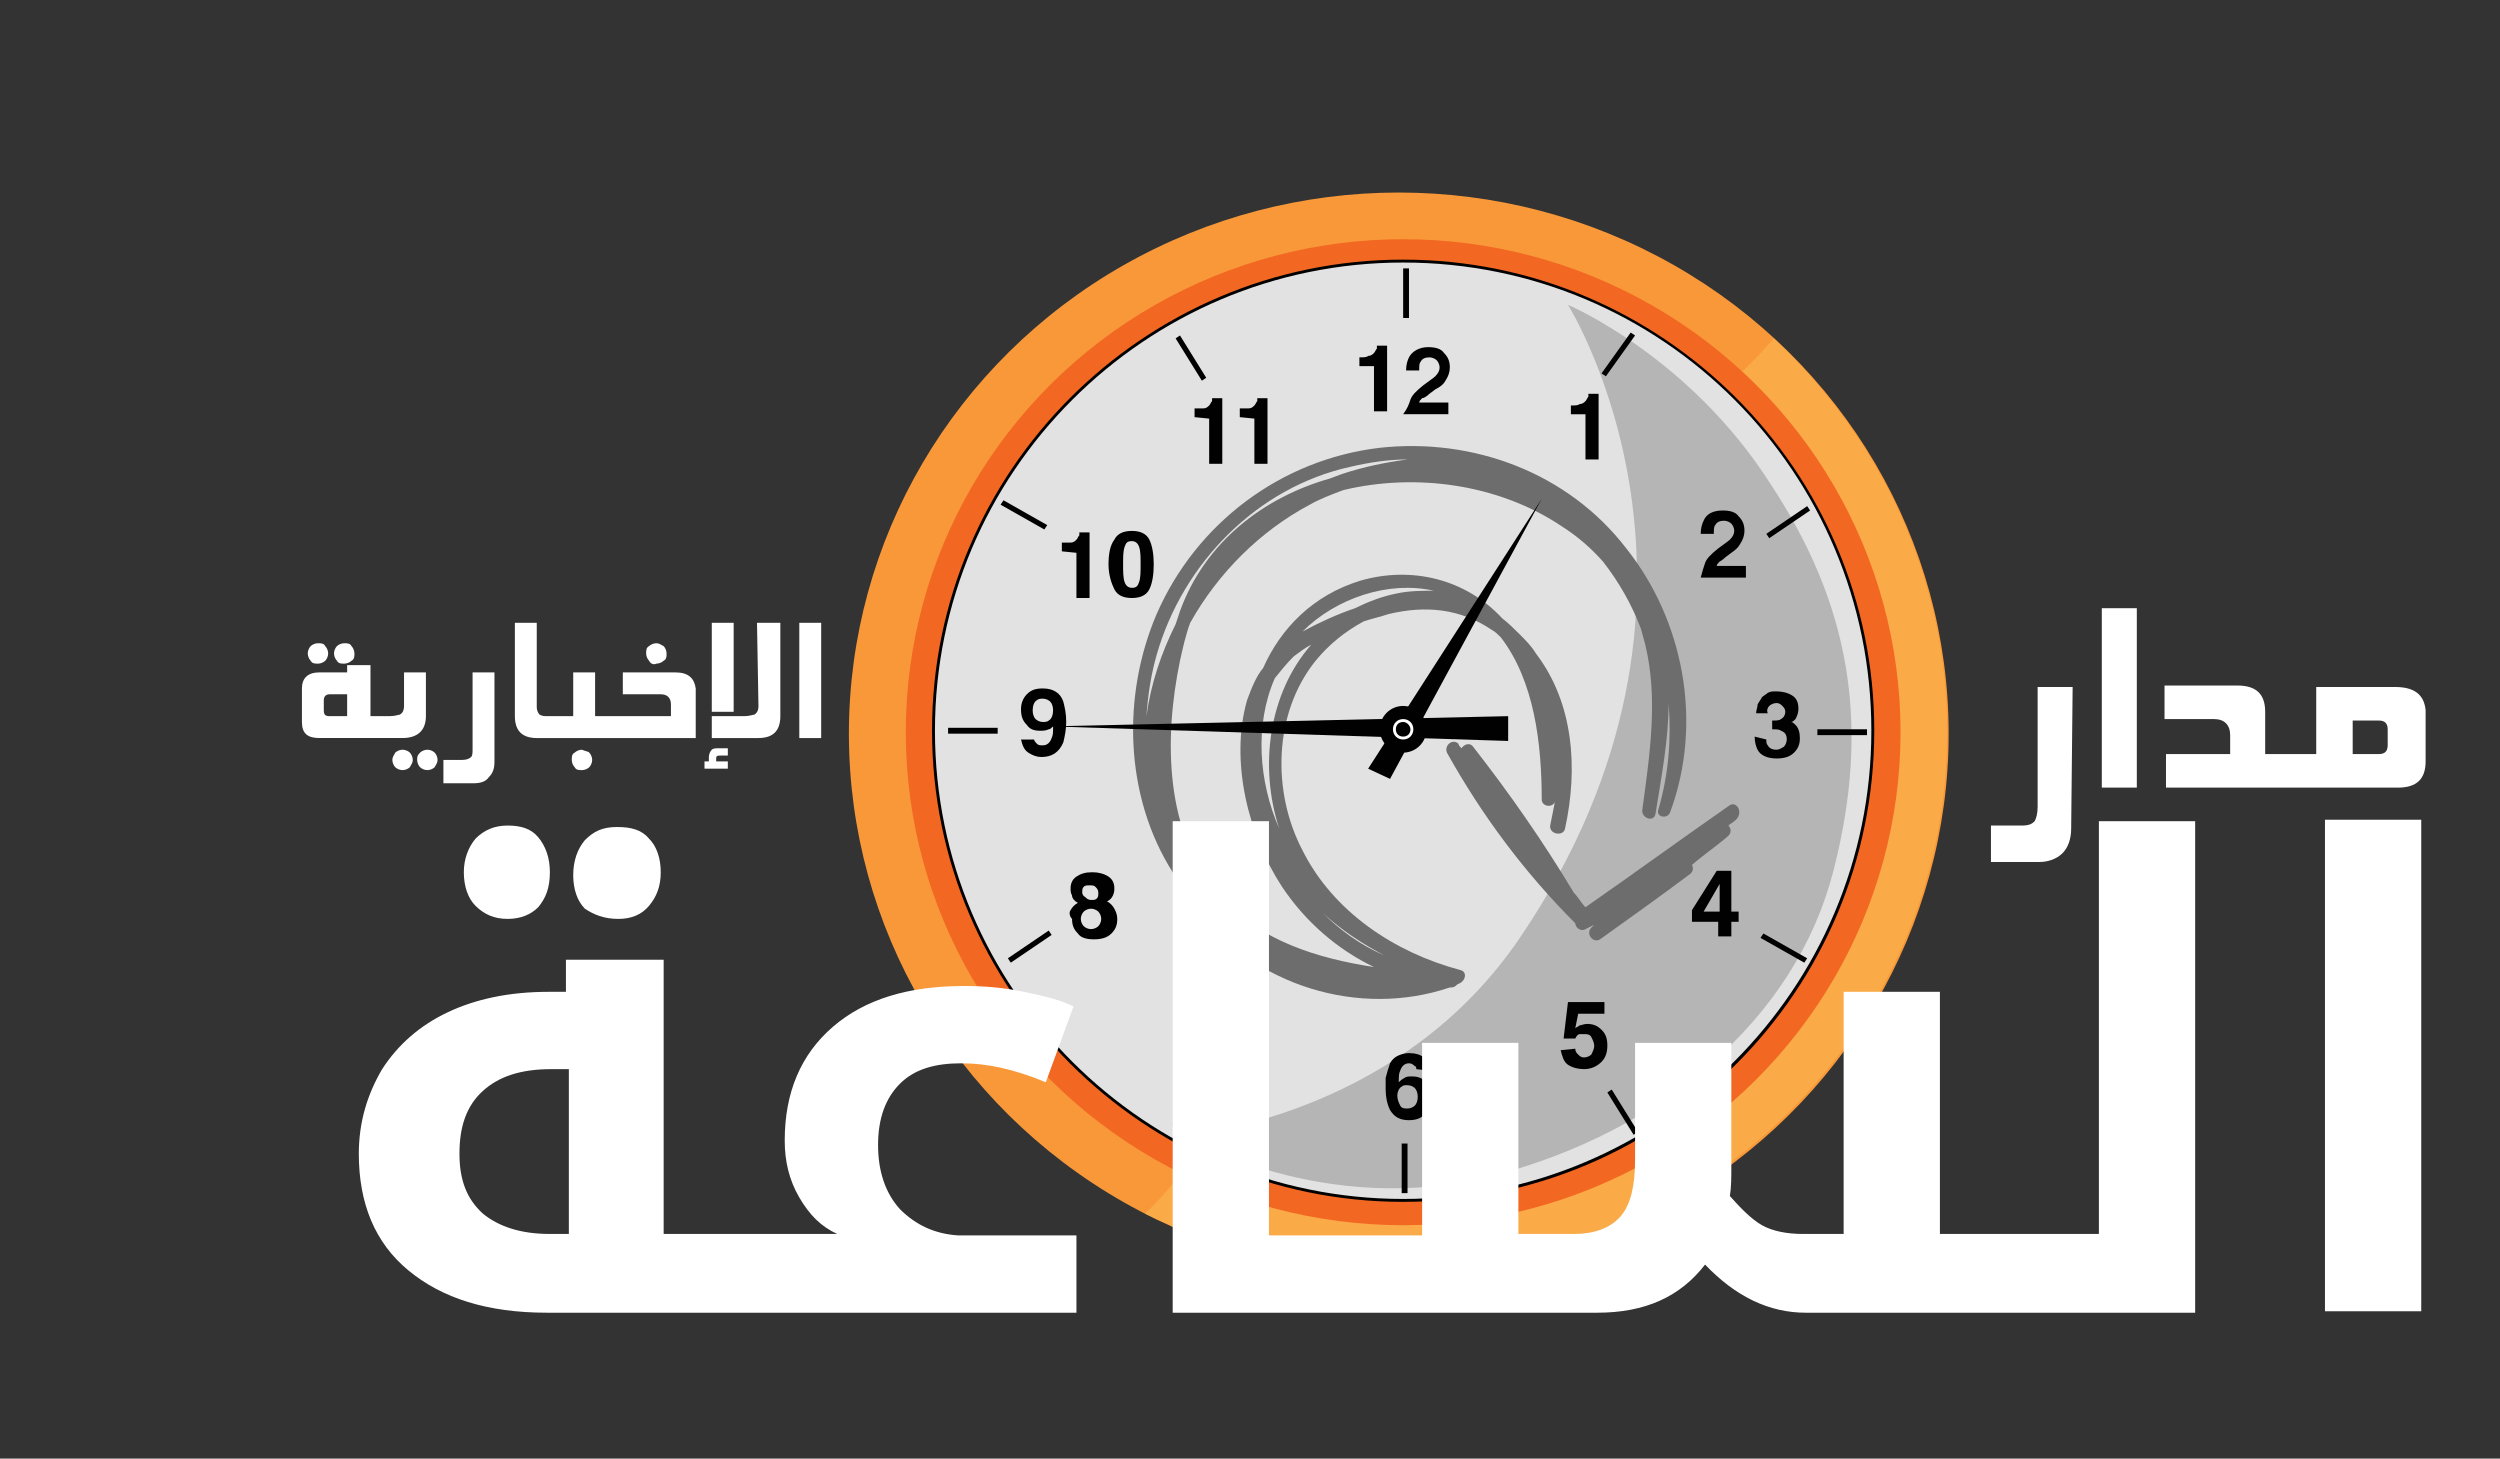 <?xml version="1.0" encoding="utf-8"?>
<!-- Generator: Adobe Illustrator 19.0.0, SVG Export Plug-In . SVG Version: 6.00 Build 0)  -->
<svg version="1.1" id="Layer_1" xmlns="http://www.w3.org/2000/svg" xmlns:xlink="http://www.w3.org/1999/xlink" x="0px" y="0px"
	 viewBox="-219 347 171.4 100" style="enable-background:new -219 347 171.4 100;" xml:space="preserve">
<rect x="-219" y="347" width="171.4" height="100" fill="#333333" stroke="none"/>
<style type="text/css">
	.st0{fill:#F89838;}
	.st1{fill:#FAAA46;}
	.st2{fill:#F26722;}
	.st3{fill:#E2E2E2;}
	.st4{fill:#010101;}
	.st5{fill:#B5B5B5;}
	.st6{fill:#6D6D6D;}
	.st7{fill:#FFFFFF;}
</style>
<path d="M-97.8,415.2l-2.4-1.7l0.1-0.1l2.4,1.7 M-97.2,414.7l-1.3-1l0.1-0.1l1.3,1 M-96.9,413.9l-1.2-0.8l0.1-0.1l1.2,0.8
	 M-96.6,413.2l-1.2-0.8l0.1-0.2l1.2,0.8 M-98.3,415.9l-1.1-0.8l0.1-0.1l1.1,0.8 M-98.9,416.6l-1.1-0.9l0.1-0.1l1.1,0.9 M-99.4,417.3
	l-1.1-1l0.1-0.1l1,1 M-99.9,417.7l-2.1-1.9l0.1-0.1l2.1,1.9 M-100.6,418.4l-1-1.1l0.1-0.1l1,1.1 M-101.1,418.8l-1.1-1l0.1-0.1
	l1.1,1.1 M-101.6,419.5l-1-1l0.1-0.1l1,1 M-102.3,420l-1.9-2.2l0.1-0.1l1.8,2.2 M-102.8,420.7l-1.1-1.2l0.1-0.1l1,1.2 M-103.5,421.2
	l-1-1.2l0.1-0.1l1,1.2 M-104.1,421.7l-0.9-1.2l0.1-0.1l0.9,1.2 M-104.8,422.1l-1.7-2.3l0.2-0.1l1.7,2.3 M-105.4,422.6l-0.9-1.2
	l0.1-0.1l0.9,1.2 M-106.2,423l-0.8-1.3l0.2-0.1l0.8,1.3 M-106.9,423.4l-0.8-1.2l0.2-0.1l0.8,1.2 M-92,400.4l-2.9-0.3l0-0.2l2.9,0.3
	 M-91.7,399.7l-1.7-0.2l0-0.2l1.7,0.2 M-91.8,398.8l-1.4-0.1l0-0.2l1.4,0.1 M-91.9,398l-1.4,0l0-0.2l1.4,0 M-92,401.2l-1.3-0.1
	l0-0.2l1.3,0.1 M-92.2,402.1l-1.4-0.3l0-0.2l1.4,0.3 M-92.3,402.9l-1.4-0.3l0-0.2l1.4,0.3 M-92.5,403.6l-2.7-0.6l0-0.2l2.7,0.6
	 M-92.7,404.5l-1.4-0.5l0-0.2l1.5,0.4 M-92.9,405.1l-1.5-0.4l0-0.2l1.5,0.4 M-93,405.9l-1.4-0.4l0-0.2l1.4,0.4 M-93.4,406.7l-2.7-1
	l0.1-0.2l2.7,1 M-93.4,407.5l-1.5-0.5l0.1-0.2l1.5,0.5 M-93.8,408.3l-1.4-0.5l0.1-0.2l1.4,0.5 M-94,409l-1.4-0.5l0.1-0.2l1.4,0.5
	 M-94.4,409.7l-2.6-1.2l0.1-0.2l2.6,1.2 M-94.7,410.5l-1.4-0.6l0.1-0.2l1.4,0.6 M-95.1,411.2l-1.3-0.7l0.1-0.1l1.3,0.7 M-95.5,411.9
	l-1.3-0.7l0.1-0.2l1.3,0.7 M-97.2,385.6l-0.1-0.2l2.7-1.2l0.1,0.2 M-96.1,384.3l-0.1-0.2l1.5-0.6l0.1,0.2 M-96.4,383.5l-0.1-0.2
	l1.3-0.6l0.1,0.2 M-96.8,382.9l-0.1-0.2l1.3-0.7l0.1,0.1 M-95.4,385.7l-0.1-0.2l1.2-0.6l0.1,0.2 M-95.2,386.4l-0.1-0.2l1.4-0.5
	l0.1,0.2 M-94.9,387.1l-0.1-0.2l1.4-0.4l0.1,0.2 M-96,388.3l-0.1-0.2l2.7-0.9l0.1,0.2 M-94.6,388.6l0-0.2l1.5-0.3l0,0.2
	 M-94.5,389.4l-0.1-0.2l1.5-0.4l0.1,0.2 M-94.2,390.1l0-0.2l1.4-0.4l0,0.2 M-95.4,391l0-0.2l2.8-0.5l0,0.2 M-93.8,391.6l0-0.2
	l1.5-0.3l0,0.2 M-93.7,392.4l0-0.2l1.5-0.3l0,0.2 M-93.6,393.2l0-0.2l1.5-0.2l0,0.2 M-94.9,394l0-0.2l2.8-0.3l0,0.2 M-93.5,394.7
	l0-0.2l1.5-0.2l0,0.2 M-92,395.4h-1.5v-0.2h1.5 M-93.4,396.2v-0.2l1.4,0l0,0.2 M-106.5,374.4l-0.1-0.1l1.7-2.4l0.1,0.1
	 M-106.2,372.7l-0.1-0.1l1-1.3l0.1,0.1 M-106.9,372.2l-0.2-0.1l0.8-1.2l0.1,0.1 M-107.5,371.9l-0.2-0.1l0.8-1.2l0.2,0.1
	 M-104.9,373.6l-0.2-0.1l0.8-1.1l0.2,0.1 M-104.4,374.2l-0.1-0.1l0.9-1.1l0.1,0.1 M-103.7,374.6l-0.1-0.1l1-1l0.1,0.1 M-104.1,376.1
	l-0.1-0.1l1.8-2.1l0.1,0.1 M-102.7,375.7l-0.1-0.1l1.1-1l0.1,0.1 M-102.2,376.3l-0.1-0.1l1.1-1.1l0.1,0.1 M-101.6,376.8l-0.1-0.1
	l1-1l0.1,0.1 M-102.2,378.2l-0.1-0.1l2.2-1.9l0.1,0.1 M-100.5,377.9l-0.1-0.1l1.2-1l0.1,0.1 M-100,378.6l-0.1-0.1l1.2-1l0.1,0.1
	 M-99.5,379.2l-0.1-0.1l1.2-0.9l0.1,0.1 M-100.2,380.6l-0.1-0.1l2.3-1.7l0.1,0.1 M-98.6,380.4l-0.1-0.1l1.2-0.9l0.1,0.1 M-98.2,381
	l-0.1-0.2l1.3-0.8l0.1,0.1 M-97.7,381.7l-0.1-0.1l1.2-0.8l0.1,0.1 M-119.7,369l-0.2,0l0.4-2.9l0.2,0 M-120.3,367.5l-0.2,0l0.2-1.6
	l0.2,0 M-121.1,367.3l-0.2,0l0.1-1.4l0.2,0 M-121.7,367.4l-0.2,0l0.1-1.4l0.2,0 M-118.6,367.5l-0.2,0l0.1-1.3l0.2,0 M-117.9,367.7
	l-0.2,0l0.3-1.4l0.2,0 M-117.1,367.8l-0.2,0l0.3-1.4l0.2,0 M-116.7,369.4l-0.2,0l0.6-2.7l0.2,0 M-115.7,368.3l-0.2-0.1l0.4-1.4
	l0.2,0 M-114.9,368.6l-0.2,0l0.4-1.5l0.2,0 M-114.1,368.7l-0.2,0l0.4-1.4l0.2,0 M-114,370.3l-0.2-0.1l1-2.7l0.2,0.1 M-112.7,369.2
	l-0.2-0.1l0.5-1.5l0.2,0.1 M-111.9,369.5l-0.2-0.1l0.5-1.4l0.2,0.1 M-111.2,369.8l-0.2-0.1l0.6-1.4l0.2,0.1 M-111.1,371.4l-0.2-0.1
	l1.2-2.6l0.2,0.1 M-109.8,370.5l-0.2-0.1l0.6-1.4l0.2,0.1 M-109.1,370.8l-0.2-0.1l0.7-1.3l0.2,0.1 M-108.4,371.2l-0.2-0.1l0.7-1.3
	l0.2,0.1 M-110.2,425.2l-1.2-2.7l0.2-0.1l1.2,2.7 M-109.4,425l-0.7-1.5l0.2-0.1l0.7,1.5 M-108.7,424.5l-0.6-1.3l0.2-0.1l0.6,1.3
	 M-108.1,424.1l-0.7-1.3l0.2-0.1l0.7,1.3 M-110.9,425.5l-0.6-1.2l0.2-0.1l0.6,1.2 M-111.7,425.9l-0.5-1.3l0.2-0.1l0.5,1.3
	 M-112.5,426.2l-0.4-1.4l0.2-0.1l0.4,1.4 M-113.1,426.4l-0.9-2.6l0.2-0.1l0.9,2.6 M-114,426.6l-0.4-1.5l0.2,0l0.4,1.5 M-114.7,426.8
	l-0.4-1.4l0.2-0.1l0.4,1.4 M-115.4,427.1l-0.4-1.4l0.2-0.1l0.4,1.4 M-116.3,427.2l-0.5-2.8l0.2,0l0.5,2.8 M-117,427.5l-0.3-1.5
	l0.2,0l0.3,1.5 M-117.9,427.6l-0.3-1.5l0.2,0l0.3,1.5 M-118.7,427.8l-0.2-1.5l0.2,0l0.2,1.5 M-119.4,427.8l-0.3-2.8l0.2,0l0.3,2.8
	 M-120.3,428l-0.2-1.5l0.2,0l0.2,1.5 M-121.2,428l0-1.5h0.2l0,1.5 M-122,428l-0.1-1.4l0.2,0l0.1,1.4 M-125.6,428l-0.2,0l0.3-2.9
	l0.2,0 M-124.8,428.2l-0.2,0l0.2-1.6l0.2,0 M-123.9,428.1l-0.2,0l0.1-1.4l0.2,0 M-123.2,428l-0.2,0l0-1.4l0.2,0 M-126.4,427.8
	l-0.2,0l0.1-1.3l0.2,0 M-127.3,427.7l-0.2,0l0.3-1.4l0.2,0 M-128.1,427.7l-0.2,0l0.3-1.4l0.2,0 M-128.8,427.4l-0.2,0l0.6-2.7l0.2,0
	 M-129.6,427.2l-0.2-0.1l0.4-1.5l0.2,0 M-130.3,427l-0.2,0l0.4-1.5l0.2,0 M-131.1,426.9l-0.2,0l0.4-1.4l0.2,0.1 M-131.9,426.6
	l-0.2-0.1l1-2.7l0.2,0.1 M-132.7,426.5l-0.2-0.1l0.5-1.5l0.2,0 M-133.5,426.1l-0.2-0.1l0.5-1.4l0.2,0.1 M-134.2,425.8l-0.2-0.1
	l0.5-1.4l0.2,0.1 M-135,425.5l-0.2-0.1l1.1-2.6l0.2,0.1 M-135.8,425.2l-0.2-0.1l0.6-1.4l0.2,0.1 M-136.5,424.8l-0.1-0.1l0.7-1.3
	l0.2,0.1 M-137.2,424.4l-0.2-0.1l0.7-1.3l0.2,0.1 M-140.9,422.2l-0.1-0.1l1.8-2.3l0.1,0.1 M-140.4,422.8l-0.1-0.1l1-1.3l0.1,0.1
	 M-139.6,423.1l-0.2-0.1l0.8-1.1l0.1,0.1 M-138.9,423.5l-0.2-0.1l0.8-1.2l0.1,0.1 M-141.5,421.7l-0.1-0.1l0.8-1.1l0.1,0.1
	 M-142.2,421.1l-0.1-0.1l0.9-1.1l0.1,0.1 M-142.9,420.6l-0.1-0.1l1-1l0.1,0.1 M-143.4,420.1l-0.1-0.1l1.9-2.1l0.1,0.1 M-144,419.5
	l-0.1-0.1l1.1-1l0.1,0.1 M-144.4,418.9l-0.1-0.1l1.1-1.1l0.1,0.1 M-145.1,418.4l-0.1-0.1l1.1-1l0.1,0.1 M-145.6,417.7l-0.1-0.1
	l2.2-1.8l0.1,0.1 M-146.2,417.2l-0.1-0.1l1.2-1l0.1,0.1 M-146.7,416.5l-0.1-0.1l1.2-1l0.1,0.1 M-147.2,415.9l-0.1-0.1l1.2-0.9
	l0.1,0.1 M-147.6,415.2l-0.1-0.1l2.3-1.6l0.1,0.1 M-148.2,414.6l-0.1-0.1l1.2-0.9l0.1,0.1 M-148.6,413.8l-0.1-0.2l1.3-0.7l0.1,0.1
	 M-149,413.1l-0.1-0.2l1.2-0.7l0.1,0.1 M-151,409.5l-0.1-0.2l2.7-1.2l0.1,0.2 M-150.8,410.3l-0.1-0.2l1.5-0.7l0.1,0.2 M-150.3,411
	l-0.1-0.2l1.3-0.6l0.1,0.2 M-149.8,411.6l-0.1-0.2l1.3-0.7l0.1,0.2 M-151.3,408.8l-0.1-0.2l1.2-0.6l0.1,0.1 M-151.7,408l-0.1-0.2
	l1.3-0.5l0.1,0.2 M-152.1,407.2l-0.1-0.2l1.4-0.4l0.1,0.2 M-152.2,406.5l-0.1-0.2l2.6-0.9l0.1,0.2 M-152.5,405.6l-0.1-0.2l1.5-0.4
	l0,0.2 M-152.7,405l-0.1-0.2l1.4-0.5l0.1,0.2 M-153,404.2l0-0.2l1.4-0.4l0,0.2 M-153.1,403.4l0-0.2l2.8-0.5l0,0.2 M-153.4,402.6
	l0-0.2l1.5-0.4l0,0.2 M-153.6,401.7l0-0.2l1.5-0.3l0,0.2 M-153.7,400.9l0-0.2l1.5-0.3l0,0.2 M-153.7,400.2l0-0.2l2.8-0.4l0,0.2
	 M-153.9,399.3l0-0.2l1.5-0.2l0,0.2 M-153.9,398.4l0-0.2l1.5,0v0.2 M-154,397.6l0-0.2l1.4-0.1l0,0.2 M-150.7,394l-2.9-0.3l0-0.2
	l2.9,0.3 M-152.2,394.6l-1.7-0.2l0-0.2l1.6,0.2 M-152.4,395.4l-1.4-0.1l0-0.2l1.4,0.1 M-152.3,396.1l-1.4,0l0-0.2l1.4,0.1
	 M-152.2,393l-1.3-0.1l0-0.2l1.3,0.1 M-152,392.3l-1.4-0.3l0-0.2l1.4,0.3 M-152,391.5l-1.4-0.3l0-0.2l1.4,0.3 M-150.4,391.1
	l-2.7-0.6l0-0.2l2.7,0.6 M-151.5,390.1l-1.4-0.4l0.1-0.2l1.4,0.4 M-151.2,389.4l-1.5-0.4l0-0.2l1.5,0.4 M-151.1,388.6l-1.4-0.4
	l0-0.2l1.4,0.4 M-149.6,388.4l-2.7-1l0.1-0.2l2.7,1 M-150.7,387.1l-1.5-0.5l0.1-0.2l1.5,0.5 M-150.4,386.3l-1.4-0.5l0.1-0.2l1.4,0.5
	 M-150.1,385.6l-1.4-0.5l0.1-0.2l1.4,0.6 M-148.5,385.5l-2.6-1.2l0.1-0.2l2.6,1.2 M-149.4,384.2l-1.4-0.6l0.1-0.2l1.4,0.6
	 M-149.2,383.6l-1.3-0.7l0.1-0.2l1.3,0.7 M-148.8,382.8l-1.2-0.7l0.1-0.2l1.3,0.7 M-145.6,380.4l-2.3-1.8l0.1-0.1l2.4,1.8
	 M-147.2,380.1l-1.3-1l0.1-0.1l1.3,1 M-147.7,380.7l-1.1-0.8l0.1-0.1l1.2,0.8 M-148,381.4l-1.2-0.8l0.1-0.2l1.2,0.8 M-146.4,378.8
	l-1.1-0.8l0.1-0.1l1.1,0.8 M-145.8,378.3l-1.1-0.9l0.1-0.1l1.1,0.9 M-145.4,377.6l-1-1l0.1-0.1l1,1 M-143.8,378l-2-1.8l0.1-0.1
	l2.1,1.9 M-144.1,376.7l-1-1.1l0.1-0.1l1,1.2 M-143.5,376.2l-1.1-1.1l0.1-0.1l1.1,1.1 M-143.1,375.6l-1-1.1l0.1-0.1l1,1.1
	 M-141.6,376.2l-1.8-2.2l0.1-0.1l1.8,2.2 M-141.9,374.5l-1-1.2l0.1-0.1l1,1.2 M-141.3,374l-1-1.2l0.1-0.1l1,1.2 M-140.7,373.5
	l-0.9-1.2l0.1-0.1l0.9,1.2 M-139.3,374.3l-1.7-2.3l0.1-0.1l1.7,2.3 M-139.4,372.6l-0.9-1.2l0.1-0.1l0.9,1.2 M-138.9,372.2l-0.7-1.3
	l0.2-0.1l0.7,1.3 M-138.2,371.8l-0.7-1.2l0.2-0.1l0.7,1.2 M-134.2,371.3l-1.2-2.7l0.2-0.1l1.2,2.7 M-135.5,370.3l-0.7-1.5l0.2-0.1
	l0.7,1.5 M-136.3,370.6l-0.6-1.3l0.2-0.1l0.6,1.3 M-136.9,371l-0.7-1.3l0.2-0.1l0.7,1.3 M-134.1,369.5l-0.6-1.2l0.2-0.1l0.6,1.2
	 M-133.4,369.3l-0.5-1.3l0.2-0.1l0.5,1.4 M-132.7,369l-0.4-1.4l0.2-0.1l0.4,1.4 M-131.6,370.1l-0.9-2.6l0.2-0.1l0.9,2.6
	 M-131.2,368.7l-0.4-1.5l0.2,0l0.4,1.5 M-130.5,368.5l-0.4-1.5l0.2,0l0.4,1.4 M-129.8,368.2l-0.4-1.4l0.2,0l0.4,1.4 M-128.8,369.5
	l-0.5-2.8l0.2,0l0.5,2.8 M-128.2,367.9l-0.3-1.5l0.2,0l0.3,1.5 M-127.4,367.7l-0.3-1.5l0.2,0l0.3,1.5 M-126.7,367.6l-0.2-1.5l0.2,0
	l0.2,1.5 M-125.9,368.9l-0.3-2.9l0.2,0l0.3,2.9 M-125.2,367.4l-0.2-1.5l0.2,0l0.2,1.5 M-124.5,367.4l0-1.5l0.2,0l0,1.5
	 M-123.6,367.3l-0.1-1.4l0.2,0l0.1,1.4"/>
<ellipse class="st0" cx="-123.1" cy="397.3" rx="37.7" ry="37.1"/>
<path class="st1" d="M-97.4,370.2c-0.7,0.8-1.4,1.6-2.2,2.3c-1,0.9-2.2,1.8-3.5,2.3c-0.4,0.9-0.7,1.8-1.1,2.7
	c-3.3,7.4-7.3,14.6-11.6,21.4c-2.8,4.4-5.8,8.7-9.3,12.8c-3.3,3.9-6.9,7.5-10.7,10.8c-0.7,0.6-1.3,1.2-2,1.8c0.6,0,1.1,0.7,0.8,1.3
	c-0.8,1.7-2.1,3.3-3.5,4.6c5.2,2.6,11.1,4.1,17.3,4.1c20.8,0,37.7-16.6,37.7-37.1C-85.5,386.6-90.1,377-97.4,370.2L-97.4,370.2z"/>
<ellipse class="st2" cx="-122.8" cy="397.2" rx="34.1" ry="33.8"/>
<circle class="st3" cx="-122.8" cy="397.1" r="32.2"/>
<path class="st4" d="M-122.8,429.4c-17.8,0-32.3-14.5-32.3-32.3s14.5-32.3,32.3-32.3c17.8,0,32.3,14.5,32.3,32.3
	S-104.9,429.4-122.8,429.4z M-122.8,365c-17.7,0-32.1,14.4-32.1,32.1s14.4,32.1,32.1,32.1s32.1-14.4,32.1-32.1S-105,365-122.8,365z"
	/>
<path class="st5" d="M-111.5,367.9c0,0,12.6,20-3.3,43.4c-8,11.8-21.4,13.3-22.4,13.5c-1,0.1,9.1,5.8,20.6,2.8
	c11.5-3,20.7-10.7,23.3-20.9c2.6-10.1,1.1-18.3-4.3-26.5C-103.2,371.4-111.5,367.9-111.5,367.9L-111.5,367.9z"/>
<path class="st4" d="M-125.8,372.1v-0.6c0.3,0,0.5,0,0.6-0.1c0.2,0,0.3-0.1,0.4-0.2c0.1-0.1,0.1-0.2,0.2-0.3c0-0.1,0-0.1,0-0.2h0.7
	v4.5h-0.9v-3.1L-125.8,372.1L-125.8,372.1z M-122.3,374.4c0.1-0.3,0.4-0.6,0.9-1c0.4-0.3,0.7-0.5,0.8-0.6c0.2-0.2,0.3-0.4,0.3-0.6
	c0-0.2-0.1-0.4-0.2-0.5c-0.1-0.1-0.3-0.2-0.5-0.2c-0.3,0-0.5,0.1-0.6,0.3c-0.1,0.1-0.1,0.3-0.1,0.6h-0.9c0-0.4,0.1-0.7,0.2-0.9
	c0.2-0.4,0.7-0.7,1.3-0.7c0.5,0,0.9,0.1,1.1,0.4c0.3,0.3,0.4,0.6,0.4,1c0,0.3-0.1,0.6-0.3,0.9c-0.1,0.2-0.3,0.4-0.7,0.6l-0.4,0.3
	c-0.2,0.2-0.4,0.3-0.5,0.3c-0.1,0.1-0.2,0.2-0.2,0.3h2v0.8h-3.1C-122.5,375-122.4,374.7-122.3,374.4L-122.3,374.4z M-111.3,375.4
	v-0.6c0.3,0,0.5,0,0.6-0.1c0.2,0,0.3-0.1,0.4-0.2c0.1-0.1,0.1-0.2,0.2-0.3c0-0.1,0-0.1,0-0.2h0.7v4.5h-0.9v-3.1L-111.3,375.4
	L-111.3,375.4z M-102.1,385.6c0.1-0.3,0.4-0.6,0.9-1c0.4-0.3,0.7-0.5,0.8-0.6c0.2-0.2,0.3-0.4,0.3-0.6c0-0.2-0.1-0.4-0.2-0.5
	c-0.1-0.1-0.3-0.2-0.5-0.2c-0.3,0-0.5,0.1-0.6,0.3c-0.1,0.1-0.1,0.3-0.1,0.6h-0.9c0-0.4,0.1-0.7,0.2-0.9c0.2-0.5,0.7-0.7,1.3-0.7
	c0.5,0,0.9,0.1,1.1,0.4c0.3,0.3,0.4,0.6,0.4,1c0,0.3-0.1,0.6-0.3,0.9c-0.1,0.2-0.3,0.4-0.6,0.6l-0.4,0.3c-0.2,0.2-0.4,0.3-0.4,0.3
	c-0.1,0.1-0.2,0.2-0.2,0.3h2v0.8h-3.1C-102.3,386.2-102.2,385.9-102.1,385.6L-102.1,385.6z M-97.9,397.7c0,0.2,0,0.3,0.1,0.4
	c0.1,0.2,0.3,0.3,0.6,0.3c0.2,0,0.3-0.1,0.5-0.2c0.1-0.1,0.2-0.3,0.2-0.5c0-0.3-0.1-0.5-0.4-0.6c-0.1-0.1-0.3-0.1-0.6-0.1v-0.6
	c0.3,0,0.5,0,0.6-0.1c0.2-0.1,0.3-0.3,0.3-0.5c0-0.2-0.1-0.3-0.2-0.4c-0.1-0.1-0.2-0.2-0.4-0.2c-0.2,0-0.4,0.1-0.5,0.2
	c-0.1,0.1-0.2,0.3-0.1,0.5h-0.8c0-0.2,0.1-0.4,0.1-0.6c0.1-0.2,0.2-0.3,0.3-0.5c0.1-0.1,0.3-0.2,0.4-0.3c0.2-0.1,0.3-0.1,0.6-0.1
	c0.4,0,0.8,0.1,1.1,0.3c0.3,0.2,0.4,0.5,0.4,0.9c0,0.3-0.1,0.5-0.2,0.7c-0.1,0.1-0.2,0.2-0.3,0.2c0.1,0,0.2,0.1,0.3,0.2
	c0.2,0.2,0.3,0.5,0.3,0.9c0,0.4-0.1,0.7-0.4,1c-0.3,0.3-0.7,0.4-1.2,0.4c-0.6,0-1.1-0.2-1.3-0.6c-0.1-0.2-0.2-0.5-0.2-0.9
	L-97.9,397.7L-97.9,397.7z M-99.8,410.2h-0.5v1h-0.9v-1h-1.8v-0.8l1.7-2.7h1v2.8h0.5L-99.8,410.2L-99.8,410.2z M-101.1,409.5v-1.9
	l-1.1,1.9H-101.1z M-111,418.9c0,0.2,0.1,0.3,0.2,0.4c0.1,0.1,0.2,0.2,0.4,0.2c0.2,0,0.4-0.1,0.5-0.2c0.1-0.2,0.2-0.4,0.2-0.6
	c0-0.2-0.1-0.4-0.2-0.6c-0.1-0.2-0.3-0.2-0.5-0.2c-0.1,0-0.2,0-0.3,0c-0.1,0-0.2,0.1-0.3,0.3l-0.8,0l0.3-2.5h2.5v0.8h-1.8l-0.2,1
	c0.1-0.1,0.2-0.1,0.3-0.2c0.1,0,0.3-0.1,0.5-0.1c0.4,0,0.7,0.1,1,0.4c0.3,0.3,0.4,0.6,0.4,1.1c0,0.4-0.1,0.8-0.4,1.1
	c-0.3,0.3-0.7,0.5-1.2,0.5c-0.4,0-0.8-0.1-1.1-0.3c-0.3-0.2-0.4-0.6-0.5-1L-111,418.9L-111,418.9z M-121.9,420.3
	c0-0.1,0-0.2-0.1-0.2c-0.1-0.1-0.2-0.2-0.4-0.2c-0.3,0-0.5,0.2-0.6,0.5c-0.1,0.2-0.1,0.4-0.1,0.8c0.1-0.1,0.2-0.2,0.4-0.3
	c0.1-0.1,0.3-0.1,0.5-0.1c0.4,0,0.7,0.1,1,0.4s0.4,0.6,0.4,1c0,0.4-0.1,0.8-0.4,1.1s-0.6,0.5-1.2,0.5c-0.6,0-1-0.2-1.3-0.7
	c-0.2-0.4-0.3-0.9-0.3-1.4c0-0.3,0-0.6,0-0.8c0.1-0.4,0.2-0.7,0.3-1c0.1-0.2,0.3-0.4,0.5-0.5s0.5-0.2,0.8-0.2c0.4,0,0.8,0.1,1,0.3
	c0.3,0.2,0.4,0.5,0.4,0.9L-121.9,420.3L-121.9,420.3L-121.9,420.3z M-123,422.8c0.1,0.2,0.3,0.2,0.5,0.2c0.2,0,0.4-0.1,0.5-0.2
	c0.1-0.1,0.2-0.3,0.2-0.6c0-0.3-0.1-0.5-0.2-0.6c-0.1-0.1-0.3-0.2-0.5-0.2c-0.2,0-0.3,0-0.4,0.1c-0.2,0.1-0.3,0.4-0.3,0.6
	C-123.2,422.4-123.1,422.6-123,422.8L-123,422.8z M-133,416.5c-0.1,0.1-0.3,0.4-0.6,0.7c-0.2,0.3-0.4,0.7-0.6,1
	c-0.1,0.3-0.2,0.6-0.3,1c-0.1,0.4-0.2,0.7-0.2,1h-0.9c0-0.8,0.3-1.6,0.8-2.5c0.3-0.5,0.6-0.9,0.8-1.1h-2.2l0-0.8h3.2L-133,416.5
	L-133,416.5z M-145.6,409.4c0.1-0.2,0.3-0.4,0.5-0.5c-0.2-0.1-0.4-0.3-0.4-0.5c-0.1-0.2-0.1-0.3-0.1-0.5c0-0.3,0.1-0.6,0.4-0.8
	c0.3-0.2,0.6-0.3,1.1-0.3c0.4,0,0.8,0.1,1.1,0.3c0.3,0.2,0.4,0.5,0.4,0.8c0,0.1,0,0.3-0.1,0.5c-0.1,0.2-0.2,0.3-0.4,0.4
	c0.2,0.1,0.4,0.3,0.5,0.5c0.1,0.2,0.2,0.4,0.2,0.7c0,0.4-0.1,0.7-0.4,1c-0.3,0.3-0.7,0.4-1.2,0.4c-0.5,0-0.9-0.1-1.1-0.4
	c-0.3-0.3-0.4-0.6-0.4-1C-145.7,409.8-145.7,409.5-145.6,409.4L-145.6,409.4z M-144.7,410.5c0.1,0.1,0.3,0.2,0.5,0.2
	s0.4-0.1,0.5-0.2s0.2-0.3,0.2-0.5c0-0.2-0.1-0.4-0.2-0.5c-0.1-0.1-0.3-0.2-0.5-0.2s-0.4,0.1-0.5,0.2c-0.1,0.1-0.2,0.3-0.2,0.5
	C-144.9,410.2-144.8,410.4-144.7,410.5L-144.7,410.5z M-144.6,408.5c0.1,0.1,0.2,0.2,0.4,0.2c0.2,0,0.3,0,0.4-0.1
	c0.1-0.1,0.1-0.2,0.1-0.4c0-0.2-0.1-0.3-0.2-0.4c-0.1-0.1-0.2-0.1-0.4-0.1c-0.2,0-0.3,0-0.4,0.1c-0.1,0.1-0.1,0.2-0.1,0.4
	C-144.8,408.2-144.8,408.4-144.6,408.5L-144.6,408.5z M-148.6,394.6c0.3-0.3,0.6-0.4,1.1-0.4c0.7,0,1.2,0.3,1.4,0.9
	c0.1,0.4,0.2,0.8,0.2,1.4c0,0.5-0.1,1-0.2,1.4c-0.3,0.7-0.8,1-1.5,1c-0.3,0-0.6-0.1-0.9-0.3c-0.3-0.2-0.4-0.5-0.5-0.9h0.9
	c0,0.1,0.1,0.2,0.2,0.3c0.1,0.1,0.2,0.1,0.4,0.1c0.3,0,0.5-0.2,0.6-0.5c0.1-0.2,0.1-0.4,0.1-0.8c-0.1,0.1-0.2,0.2-0.3,0.2
	c-0.2,0.1-0.4,0.1-0.6,0.1c-0.4,0-0.7-0.1-0.9-0.4c-0.3-0.3-0.4-0.6-0.4-1.1C-149,395.3-148.9,394.9-148.6,394.6L-148.6,394.6z
	 M-147.1,396.4c0.2-0.1,0.3-0.4,0.3-0.7c0-0.3-0.1-0.5-0.2-0.6c-0.1-0.1-0.3-0.2-0.5-0.2c-0.1,0-0.3,0-0.4,0.1
	c-0.2,0.1-0.3,0.4-0.3,0.7c0,0.3,0.1,0.5,0.2,0.6c0.1,0.1,0.3,0.2,0.5,0.2C-147.4,396.5-147.2,396.5-147.1,396.4L-147.1,396.4z
	 M-146.2,384.8v-0.6c0.3,0,0.5,0,0.6,0c0.2,0,0.3-0.1,0.4-0.2c0.1-0.1,0.1-0.2,0.2-0.3c0-0.1,0-0.1,0-0.2h0.7v4.5h-0.9v-3.1
	L-146.2,384.8L-146.2,384.8z M-140.2,384c0.2,0.4,0.3,1,0.3,1.7s-0.1,1.3-0.3,1.7c-0.2,0.4-0.6,0.6-1.2,0.6c-0.6,0-1-0.2-1.2-0.6
	c-0.2-0.4-0.4-1-0.4-1.7s0.1-1.3,0.4-1.7c0.2-0.4,0.6-0.6,1.2-0.6C-140.8,383.4-140.4,383.6-140.2,384L-140.2,384z M-141.9,386.9
	c0.1,0.3,0.3,0.4,0.5,0.4c0.3,0,0.4-0.1,0.5-0.4s0.1-0.7,0.1-1.2c0-0.5,0-0.9-0.1-1.2c-0.1-0.3-0.3-0.4-0.5-0.4
	c-0.3,0-0.4,0.1-0.5,0.4c-0.1,0.3-0.1,0.7-0.1,1.2C-142,386.2-142,386.6-141.9,386.9L-141.9,386.9z M-137.1,375.6V375
	c0.3,0,0.5,0,0.6,0c0.2,0,0.3-0.1,0.4-0.2c0.1-0.1,0.1-0.2,0.2-0.3c0-0.1,0-0.1,0-0.2h0.7v4.5h-0.9v-3.1L-137.1,375.6L-137.1,375.6z
	 M-134,375.6V375c0.3,0,0.5,0,0.6,0c0.2,0,0.3-0.1,0.4-0.2c0.1-0.1,0.1-0.2,0.2-0.3c0-0.1,0-0.1,0-0.2h0.7v4.5h-0.9v-3.1L-134,375.6
	L-134,375.6z M-91,397.4h-3.4v-0.4h3.4 M-97.7,383.9l-0.2-0.3l2.8-1.9l0.2,0.3 M-149.7,413l-0.2-0.3l2.8-1.9l0.2,0.3 M-138.3,424.3
	l-0.3-0.2l2-2.8l0.3,0.2 M-108.9,372.8l-0.3-0.2l2-2.8l0.3,0.2 M-150.6,397.3h-3.4v-0.4h3.4 M-122.4,368.8h-0.4v-3.4h0.4
	 M-122.5,428.8h-0.4v-3.4h0.4 M-147.4,383.3l-3-1.7l0.2-0.3l3,1.7 M-95.3,413l-3-1.7l0.2-0.3l3,1.7 M-107,424.8l-1.8-2.9l0.3-0.2
	l1.8,2.9 M-136.6,373.1l-1.8-2.9l0.3-0.2l1.8,2.9"/>
<g>
	<path class="st6" d="M-107.5,384.6c-4-5.2-10.5-7.6-16.9-6.9c-6.8,0.8-12.6,5.2-15.3,11.4c-2.4,5.6-2.2,12.5,1.1,17.7
		c0.4,0.9,1,1.7,1.6,2.5c4,5.3,11.2,7.5,17.4,5.4c0,0,0.1,0,0.1,0c0.2,0,0.3-0.1,0.4-0.2l0.2-0.1c0.4-0.2,0.5-0.8,0-0.9
		c-4.5-1.2-8.7-4-10.8-8.2c-2.1-4-2-9.4,0.9-13c0.9-1.1,2-2,3.3-2.7c0.6-0.2,1.1-0.3,1.7-0.5c2.5-0.6,4.9-0.4,7.1,1.1
		c0.2,0.1,0.4,0.3,0.6,0.5c2.3,3,2.8,7.3,2.8,11.1c0,0.5,0.7,0.6,0.9,0.2c-0.1,0.5-0.2,1-0.3,1.5c-0.2,0.7,0.9,0.9,1,0.3
		c0.9-4.1,0.6-8.6-2-12c-0.3-0.5-0.7-0.9-1.1-1.3c-0.4-0.4-0.8-0.8-1.2-1.1c-2.5-2.7-6.2-3.6-9.7-2.6c-3.3,1-5.5,3.3-6.7,6
		c-0.5,0.6-0.8,1.4-1.1,2.2c-1.2,4.2,0.1,9.3,2.4,12.8c1.6,2.4,3.8,4.3,6.3,5.5c-3.9-0.6-7.8-1.8-10.5-4.8
		c-3.9-4.3-3.9-10.9-2.8-16.2c0.2-0.9,0.4-1.8,0.7-2.6c1.9-3.4,4.8-6.3,8.2-8.1c0.7-0.4,1.5-0.7,2.3-1c5-1.2,10.7-0.4,15,2.5
		c1.1,0.7,2,1.5,2.8,2.4c1.1,1.4,2,3,2.6,4.6c0.1,0.4,0.2,0.7,0.3,1.1c0.9,3.7,0.3,7.6-0.2,11.3c-0.1,0.6,0.8,0.9,0.9,0.3
		c0.4-2.5,0.9-5.1,0.9-7.6c0.2,2.4,0,4.9-0.7,7.3c-0.2,0.5,0.6,0.7,0.8,0.2C-102.2,396.5-103.6,389.5-107.5,384.6 M-126.4,379
		c1.3-0.3,2.6-0.5,3.9-0.5c-1.5,0.2-3,0.5-4.5,1c-0.3,0.1-0.5,0.2-0.8,0.3c-4.6,1.3-8.6,4.4-10.3,9.1c-0.1,0.3-0.2,0.6-0.3,0.9
		c-1,2-1.7,4.1-2,6.3c0.1-1.4,0.3-2.8,0.7-4.2C-137.9,385.6-132.8,380.4-126.4,379 M-127.7,413.6c0.6,0.1,1.2,0.3,1.8,0.4
		C-126.5,413.8-127.1,413.7-127.7,413.6 M-139.6,397.1c-0.1,2.4,0.2,4.9,0.9,7.1C-139.4,401.9-139.7,399.5-139.6,397.1
		 M-131.3,403.8c-1.4-3.2-1.7-7.1-0.3-10.3c0.4-0.5,0.8-1,1.3-1.5c0.4-0.3,0.8-0.6,1.2-0.8C-132,394.5-132.7,399.5-131.3,403.8
		 M-120.7,387.5c-0.8,0-1.7,0-2.6,0.2c-1,0.2-2,0.6-2.8,1c-1.2,0.4-2.5,1-3.6,1.6C-127.4,388-123.8,386.8-120.7,387.5 M-128.3,409.6
		c1.3,1.2,2.7,2.1,4.2,2.9C-125.7,411.8-127.1,410.8-128.3,409.6"/>
	<path class="st6" d="M-100.4,402.2c-3.3,2.3-6.6,4.7-9.9,7c-0.3-0.3-0.5-0.7-0.8-1c-2.1-3.5-4.4-6.8-6.9-10
		c-0.2-0.3-0.6-0.2-0.8,0.1c-0.1-0.1-0.2-0.2-0.2-0.3c-0.4-0.4-1,0.1-0.8,0.6c2.4,4.3,5.3,8.2,8.8,11.7c0,0,0,0,0,0
		c0,0.3,0.4,0.6,0.7,0.4c0.2-0.1,0.4-0.2,0.6-0.3c-0.1,0.1-0.1,0.1-0.2,0.2c-0.4,0.4,0.1,1.1,0.6,0.8c2.1-1.5,4.2-3,6.2-4.5
		c0.2-0.2,0.2-0.4,0.1-0.6c0.8-0.7,1.7-1.3,2.5-2c0.2-0.2,0.2-0.5,0-0.7c0.1-0.1,0.3-0.2,0.4-0.3
		C-99.4,402.8-99.9,401.9-100.4,402.2"/>
</g>
<path class="st4" d="M-125.2,399.7l11.9-18.5l-10.4,19.2"/>
<path class="st4" d="M-115.6,397.8v-1.7l-31.4,0.7"/>
<circle class="st4" cx="-122.8" cy="397" r="1.6"/>
<circle class="st4" cx="-122.8" cy="397" r="0.6"/>
<path class="st7" d="M-122.8,397.7c-0.4,0-0.7-0.3-0.7-0.7c0-0.4,0.3-0.7,0.7-0.7s0.7,0.3,0.7,0.7
	C-122.1,397.4-122.4,397.7-122.8,397.7L-122.8,397.7z M-122.8,396.5c-0.3,0-0.5,0.2-0.5,0.5s0.2,0.5,0.5,0.5s0.5-0.2,0.5-0.5
	C-122.3,396.8-122.5,396.5-122.8,396.5z"/>
<g>
	<path class="st7" d="M-195.4,392.5c0.2,0,0.4-0.1,0.5-0.2c0.2-0.1,0.2-0.3,0.2-0.5s-0.1-0.4-0.2-0.5c-0.1-0.2-0.3-0.2-0.5-0.2
		c-0.2,0-0.4,0.1-0.5,0.2c-0.1,0.1-0.2,0.3-0.2,0.5s0.1,0.4,0.2,0.5C-195.8,392.5-195.6,392.5-195.4,392.5L-195.4,392.5z
		 M-197.2,392.5c0.2,0,0.4-0.1,0.5-0.2c0.1-0.1,0.2-0.3,0.2-0.5s-0.1-0.4-0.2-0.5c-0.1-0.2-0.3-0.2-0.5-0.2c-0.2,0-0.4,0.1-0.5,0.2
		c-0.1,0.1-0.2,0.3-0.2,0.5s0.1,0.4,0.2,0.5C-197.6,392.5-197.4,392.5-197.2,392.5L-197.2,392.5z M-189.8,396.1v-3h-1.5v2.3
		c0,0.3-0.1,0.5-0.3,0.6c-0.1,0-0.3,0.1-0.7,0.1h-0.8v0h-0.5v-3.5h-1.6v0.5h-1.9c-0.8,0-1.2,0.4-1.2,1.1v2.3c0,0.8,0.4,1.1,1.2,1.1
		h5.7C-190.4,397.6-189.8,397.1-189.8,396.1L-189.8,396.1z M-195.2,396.1h-1.2c-0.3,0-0.4-0.1-0.4-0.4V395c0-0.2,0.1-0.4,0.4-0.4
		h1.2L-195.2,396.1L-195.2,396.1z M-189.7,398.4c-0.2,0-0.4,0.1-0.5,0.2c-0.2,0.2-0.2,0.3-0.2,0.5s0.1,0.4,0.2,0.5
		c0.1,0.1,0.3,0.2,0.5,0.2c0.2,0,0.4-0.1,0.5-0.2c0.1-0.2,0.2-0.3,0.2-0.5s-0.1-0.4-0.2-0.5C-189.3,398.5-189.5,398.4-189.7,398.4
		L-189.7,398.4z M-191.4,398.4c-0.2,0-0.4,0.1-0.5,0.2c-0.1,0.2-0.2,0.3-0.2,0.5s0.1,0.4,0.2,0.5c0.1,0.1,0.3,0.2,0.5,0.2
		s0.4-0.1,0.5-0.2c0.1-0.2,0.2-0.3,0.2-0.5s-0.1-0.4-0.2-0.5S-191.2,398.4-191.4,398.4L-191.4,398.4z M-185.1,393.1h-1.5v5.2
		c0,0.3,0,0.5-0.1,0.6c-0.1,0.1-0.3,0.2-0.6,0.2l-1.3,0v1.6h2.1c0.4,0,0.8-0.1,1-0.4c0.3-0.3,0.4-0.6,0.4-1.1L-185.1,393.1
		L-185.1,393.1z M-179.1,398.4c-0.2,0-0.4,0.1-0.5,0.2c-0.2,0.1-0.2,0.3-0.2,0.5c0,0.2,0.1,0.4,0.2,0.5c0.1,0.2,0.3,0.2,0.5,0.2
		c0.2,0,0.4-0.1,0.5-0.2s0.2-0.3,0.2-0.5c0-0.2-0.1-0.4-0.2-0.5C-178.7,398.5-178.9,398.5-179.1,398.4L-179.1,398.4z M-172.7,393.1
		h-3.6v1.5h2.6c0.4,0,0.7,0.2,0.7,0.7v0.8h-4.7v0h-0.5v-3h-1.5v3h-1.7c-0.3,0-0.4,0-0.6-0.1c-0.1-0.1-0.2-0.3-0.2-0.5v-5.8h-1.5v6.4
		c0,1,0.5,1.5,1.5,1.5h10.9v-3.4C-171.4,393.5-171.8,393.1-172.7,393.1L-172.7,393.1z"/>
	<path class="st7" d="M-174,392.5c0.2,0,0.4-0.1,0.5-0.2c0.2-0.1,0.2-0.3,0.2-0.5c0-0.2-0.1-0.4-0.2-0.5c-0.2-0.1-0.3-0.2-0.5-0.2
		c-0.2,0-0.4,0.1-0.5,0.2c-0.2,0.1-0.2,0.3-0.2,0.5c0,0.2,0.1,0.4,0.2,0.5C-174.4,392.5-174.2,392.6-174,392.5L-174,392.5z
		 M-170.2,389.7h1.5v6.1h-1.5V389.7z"/>
	<path class="st7" d="M-167,395.4c0,0.3-0.1,0.5-0.3,0.6c-0.1,0-0.3,0.1-0.7,0.1h-2.2v1.5h3.2c1,0,1.5-0.5,1.5-1.5v-6.4h-1.6
		L-167,395.4L-167,395.4z M-170.2,398.4c-0.1,0.1-0.2,0.3-0.2,0.5v0.3h-0.3v0.5h1.6v-0.5h-0.8V399c0-0.2,0.1-0.2,0.4-0.2h0.4v-0.5
		h-0.6C-169.9,398.3-170.1,398.3-170.2,398.4L-170.2,398.4z M-164.2,389.7h1.5v7.9h-1.5V389.7z"/>
</g>
<path class="st7" d="M-76.9,394.1h-2.4v8.2c0,0.5-0.1,0.8-0.2,1c-0.2,0.2-0.4,0.3-0.9,0.3l-2.1,0v2.5h3.3c0.6,0,1.2-0.2,1.6-0.6
	c0.4-0.4,0.6-1,0.6-1.7L-76.9,394.1L-76.9,394.1z M-74.9,388.7h2.4v12.3h-2.4V388.7z M-54.8,394.1h-5.4v4.6h-3.5v-2.9
	c0-1.2-0.6-1.8-1.9-1.8h-5v2.3h3.4c0.7,0,1.1,0.4,1.1,1.1v1.3h-4.4v2.3h15.9c1.3,0,1.9-0.6,1.9-1.8v-3.5
	C-52.8,394.6-53.5,394.1-54.8,394.1L-54.8,394.1z M-55.3,398.1c0,0.4-0.2,0.6-0.6,0.6h-1.8v-2.3h1.8c0.4,0,0.6,0.2,0.6,0.6
	L-55.3,398.1L-55.3,398.1z"/>
<path class="st7" d="M-184.2,410c0.9,0,1.6-0.3,2.1-0.8c0.5-0.6,0.8-1.3,0.8-2.4c0-1-0.3-1.8-0.8-2.4c-0.5-0.6-1.2-0.8-2.1-0.8
	c-0.9,0-1.6,0.3-2.2,0.9c-0.5,0.6-0.8,1.4-0.8,2.3c0,1,0.3,1.8,0.8,2.3C-185.8,409.7-185.1,410-184.2,410L-184.2,410z M-176.6,410
	c0.9,0,1.6-0.3,2.1-0.9c0.5-0.6,0.8-1.3,0.8-2.3c0-1-0.3-1.8-0.8-2.3c-0.5-0.6-1.2-0.8-2.2-0.8s-1.6,0.3-2.2,0.9
	c-0.5,0.6-0.8,1.4-0.8,2.4c0,1,0.3,1.8,0.8,2.3C-178.3,409.7-177.6,410-176.6,410L-176.6,410z M-157.3,429.9c-1-1.1-1.5-2.6-1.5-4.4
	c0-1.8,0.5-3.2,1.5-4.2c1-1,2.4-1.4,4.2-1.4c0.9,0,1.8,0.1,2.7,0.3c0.9,0.2,1.9,0.5,3.1,1l1.9-5.2c-0.8-0.4-1.9-0.7-3.4-1
	c-1.4-0.3-2.8-0.4-4.1-0.4c-3.8,0-6.8,0.9-9,2.8c-2.2,1.9-3.3,4.5-3.3,7.8c0,1.4,0.3,2.7,1,3.9c0.7,1.2,1.5,2,2.6,2.5h-11.9v-18.8
	h-6.7v2.2h-1.2c-2.7,0-5,0.5-6.9,1.4c-1.9,0.9-3.4,2.2-4.5,3.9c-1,1.7-1.6,3.6-1.6,5.8c0,3.4,1.1,6.1,3.4,8c2.3,1.9,5.4,2.9,9.5,2.9
	h36.3v-5.3h-8.1C-154.9,431.6-156.2,431-157.3,429.9L-157.3,429.9z M-180,431.6h-1.3c-2,0-3.5-0.5-4.6-1.4c-1.1-1-1.6-2.3-1.6-4.1
	c0-1.9,0.5-3.3,1.6-4.3c1.1-1,2.6-1.5,4.7-1.5h1.2L-180,431.6L-180,431.6z M-75.1,431.6h-10.9V415h-6.6v16.6h-2.8
	c-1.1,0-2.1-0.2-2.8-0.6c-0.7-0.4-1.4-1.1-2.2-2c0.1-0.6,0.1-1.3,0.1-2v-8.5h-6.6v8c0,1.8-0.3,3.1-1,3.9c-0.7,0.8-1.8,1.2-3.2,1.2
	h-3.8v-13.1h-6.6v13.2H-132v-28.4h-6.6v33.7h29.1c3.3,0,5.7-1.1,7.4-3.3c2.1,2.2,4.4,3.3,6.9,3.3h26.7v-33.7h-6.6L-75.1,431.6
	L-75.1,431.6z M-59.6,403.2h6.6v33.7h-6.6V403.2z"/>
</svg>
